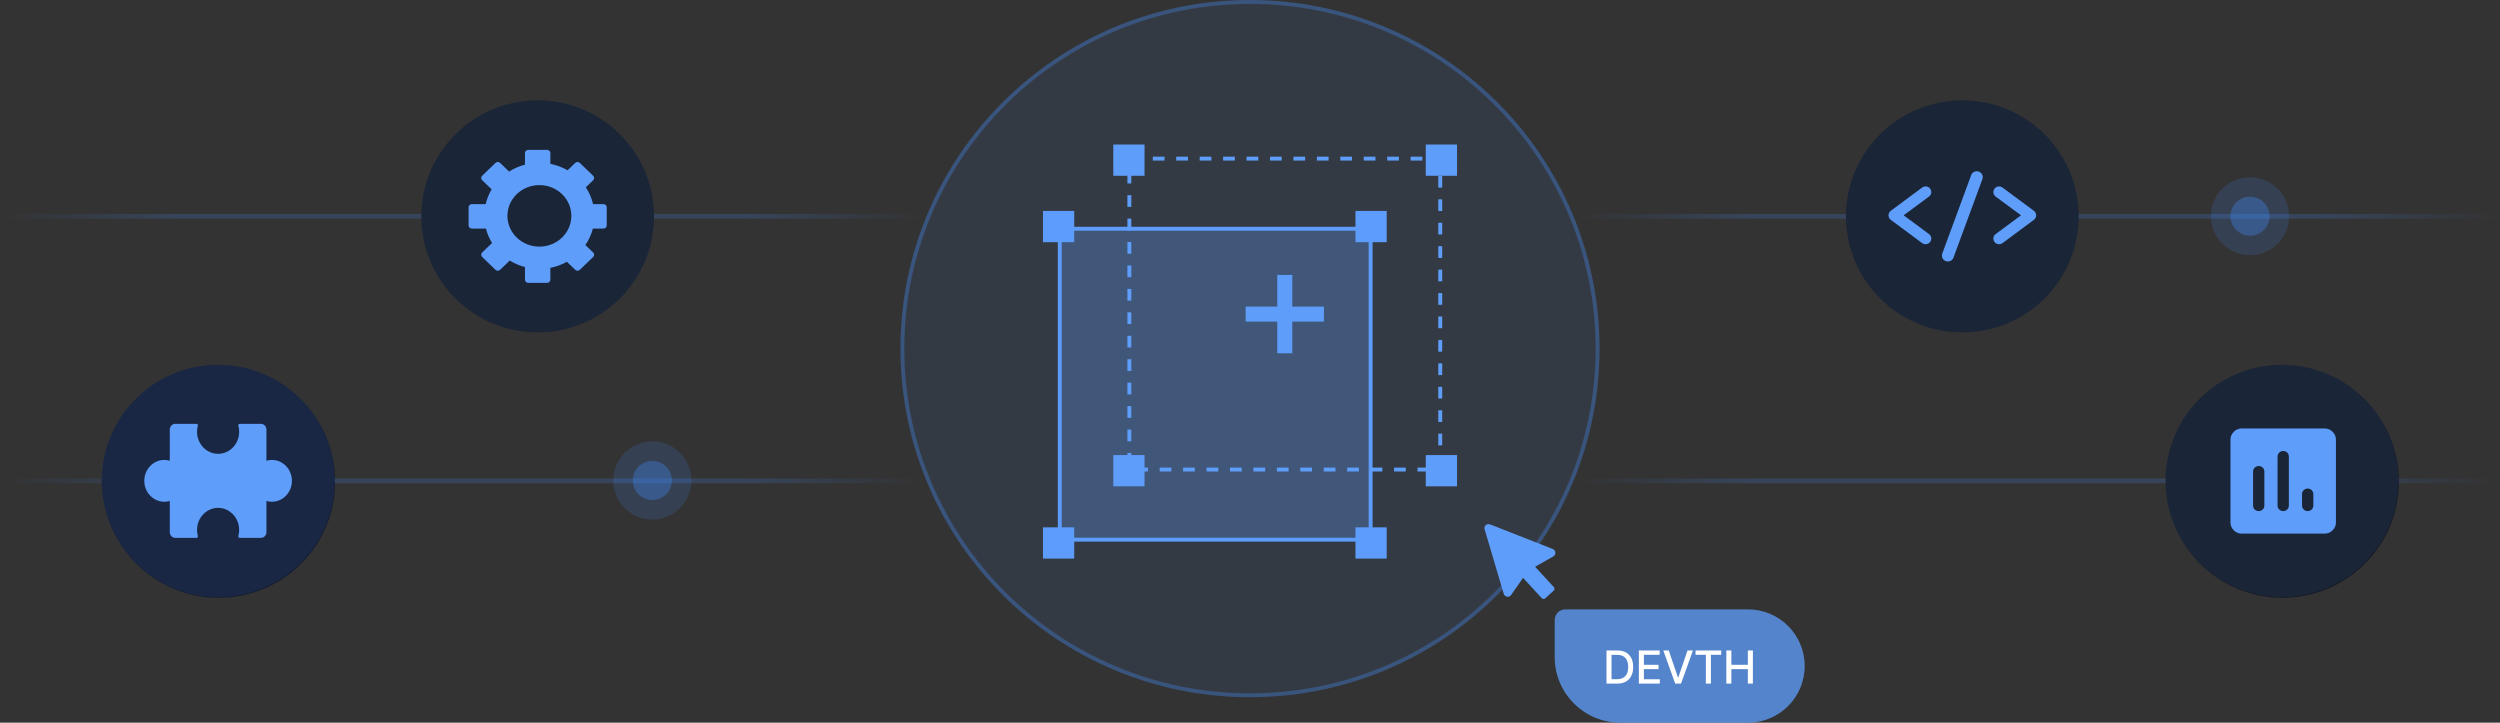 <svg width="640" height="185" viewBox="0 0 640 185" fill="none" xmlns="http://www.w3.org/2000/svg">
<rect x="0" y="0" width="640" height="185" fill="#333333" stroke="none"/>
<circle cx="167" cy="123" r="10" fill="#448EFE" fill-opacity="0.16"/>
<circle cx="167" cy="123" r="5" fill="#448EFE" fill-opacity="0.32"/>
<rect x="271.299" y="58.559" width="79.582" height="79.596" fill="#5F9DFA" fill-opacity="0.3" stroke="#5F9DFA"/>
<rect x="267" y="54" width="8" height="8" fill="#5F9DFA"/>
<rect x="347" y="54" width="8" height="8" fill="#5F9DFA"/>
<rect x="267" y="135" width="8" height="8" fill="#5F9DFA"/>
<rect x="347" y="135" width="8" height="8" fill="#5F9DFA"/>
<path d="M56.015 94.249C72.128 94.249 85.187 107.276 85.187 123.341C85.187 139.407 72.128 152.434 56.015 152.434C39.903 152.434 26.844 139.407 26.844 123.341C26.844 107.276 39.903 94.249 56.015 94.249Z" fill="#161E34" stroke="#161E34" stroke-width="1.22"/>
<path d="M584.347 94.249C600.459 94.249 613.518 107.276 613.519 123.341C613.519 139.407 600.46 152.434 584.347 152.434C568.234 152.434 555.175 139.407 555.175 123.341C555.175 107.276 568.234 94.249 584.347 94.249Z" fill="#171C27" stroke="#171C27" stroke-width="1.22"/>
<ellipse cx="319.999" cy="89.244" rx="89.484" ry="89.244" fill="#448EFE" fill-opacity="0.08"/>
<path d="M319.998 0.5C369.144 0.5 408.983 40.233 408.983 89.244C408.983 138.255 369.144 177.988 319.998 177.988C270.853 177.988 231.015 138.255 231.015 89.244C231.015 40.233 270.853 0.5 319.998 0.5Z" stroke="#448EFE" stroke-opacity="0.31"/>
<path opacity="0.2" d="M-0 55.39H236.781" stroke="url(#paint0_linear_7140_53240)" stroke-width="1.22"/>
<path opacity="0.2" d="M0 123.098H236.781" stroke="url(#paint1_linear_7140_53240)" stroke-width="1.22"/>
<path opacity="0.2" d="M403.219 55.39H640" stroke="url(#paint2_linear_7140_53240)" stroke-width="1.22"/>
<ellipse cx="576" cy="55.342" rx="10" ry="9.971" fill="#448EFE" fill-opacity="0.16"/>
<ellipse cx="576" cy="55.342" rx="5" ry="4.986" fill="#448EFE" fill-opacity="0.32"/>
<path opacity="0.2" d="M403.219 123.098H640" stroke="url(#paint3_linear_7140_53240)" stroke-width="1.22"/>
<path d="M137.644 26.298C153.756 26.298 166.815 39.324 166.815 55.39C166.815 71.455 153.756 84.482 137.644 84.482C121.531 84.482 108.472 71.455 108.472 55.39C108.472 39.324 121.531 26.298 137.644 26.298Z" fill="#171C27" stroke="#171C27" stroke-width="1.22"/>
<path d="M502.357 26.298C518.469 26.298 531.528 39.324 531.529 55.39C531.529 71.455 518.47 84.482 502.357 84.482C486.244 84.482 473.185 71.455 473.185 55.39C473.185 39.324 486.244 26.298 502.357 26.298Z" fill="#171C27" stroke="#171C27" stroke-width="1.22"/>
<ellipse cx="137.643" cy="55.39" rx="29.782" ry="29.702" fill="#448EFE" fill-opacity="0.08"/>
<g clip-path="url(#clip0_7140_53240)">
<path d="M154.487 52.26H151.836C151.471 50.706 150.83 49.253 149.967 47.95L151.852 46.135C152.179 45.82 152.179 45.312 151.852 44.997L148.435 41.707C148.108 41.392 147.581 41.392 147.254 41.707L145.297 43.591C143.957 42.821 142.473 42.258 140.893 41.949V39.169C140.893 38.726 140.519 38.366 140.058 38.366H135.226C134.765 38.366 134.391 38.726 134.391 39.169V42.153C132.929 42.534 131.56 43.134 130.329 43.919L128.03 41.705C127.703 41.39 127.176 41.39 126.848 41.705L123.432 44.995C123.105 45.31 123.105 45.818 123.432 46.133L125.867 48.477C125.17 49.639 124.647 50.91 124.331 52.258H120.797C120.336 52.258 119.962 52.618 119.962 53.062V57.714C119.962 58.158 120.336 58.518 120.797 58.518H124.394C124.73 59.832 125.264 61.071 125.967 62.204L123.434 64.643C123.107 64.958 123.107 65.466 123.434 65.781L126.851 69.071C127.178 69.386 127.705 69.386 128.033 69.071L130.494 66.701C131.685 67.434 132.996 68.002 134.394 68.366V71.609C134.394 72.052 134.767 72.412 135.228 72.412H140.06C140.521 72.412 140.895 72.052 140.895 71.609V68.567C142.408 68.274 143.833 67.742 145.128 67.022L147.256 69.071C147.583 69.386 148.11 69.386 148.438 69.071L151.854 65.781C152.181 65.466 152.181 64.958 151.854 64.643L149.862 62.725C150.732 61.454 151.387 60.038 151.776 58.518H154.489C154.95 58.518 155.324 58.158 155.324 57.714V53.062C155.324 52.618 154.95 52.258 154.489 52.258L154.487 52.26ZM138.084 63.137C133.566 63.137 129.904 59.611 129.904 55.26C129.904 50.91 133.566 47.384 138.084 47.384C142.602 47.384 146.263 50.91 146.263 55.26C146.263 59.611 142.602 63.137 138.084 63.137Z" fill="#5F9DFA"/>
</g>
<ellipse cx="502.357" cy="55.39" rx="29.782" ry="29.702" fill="#448EFE" fill-opacity="0.08"/>
<g clip-path="url(#clip1_7140_53240)">
<path d="M492.067 62.232L484.043 56.28C483.262 55.701 483.262 54.544 484.043 53.963L492.067 48.011C492.744 47.507 493.711 47.678 494.172 48.38C494.591 49.02 494.439 49.872 493.82 50.327L487.334 55.118L493.82 59.911C494.437 60.367 494.591 61.218 494.172 61.859C493.711 62.56 492.744 62.731 492.067 62.228V62.232Z" fill="#5F9DFA"/>
<path d="M498.152 66.856C497.348 66.578 496.931 65.703 497.221 64.913L504.623 44.831C504.909 44.054 505.773 43.649 506.562 43.922C507.366 44.2 507.783 45.075 507.493 45.865L500.091 65.949C499.805 66.726 498.942 67.131 498.152 66.858V66.856Z" fill="#5F9DFA"/>
<path d="M510.542 61.864C510.123 61.224 510.275 60.371 510.894 59.916L517.38 55.123L510.894 50.332C510.277 49.877 510.123 49.025 510.542 48.385C511.003 47.681 511.97 47.512 512.647 48.013L520.671 53.966C521.452 54.544 521.452 55.702 520.671 56.282L512.647 62.235C511.97 62.738 511.003 62.568 510.542 61.866V61.864Z" fill="#5F9DFA"/>
</g>
<path d="M55.836 94.004C71.949 94.004 85.008 107.031 85.008 123.096C85.008 139.162 71.949 152.189 55.836 152.189C39.723 152.189 26.664 139.162 26.664 123.096C26.664 107.031 39.723 94.004 55.836 94.004Z" fill="#161E34" stroke="#161E34" stroke-width="1.22"/>
<path d="M584.167 94.004C600.28 94.004 613.339 107.031 613.339 123.096C613.339 139.162 600.28 152.189 584.167 152.189C568.054 152.189 554.995 139.162 554.995 123.096C554.995 107.031 568.054 94.004 584.167 94.004Z" fill="#171C27" stroke="#171C27" stroke-width="1.22"/>
<ellipse cx="55.836" cy="123.096" rx="29.782" ry="29.702" fill="#448EFE" fill-opacity="0.08"/>
<g clip-path="url(#clip2_7140_53240)">
<path d="M69.612 117.737C69.126 117.737 68.653 117.81 68.207 117.944V109.973C68.207 109.161 67.578 108.503 66.802 108.503H61.351C61.113 108.503 60.95 108.742 61.016 108.981C61.155 109.476 61.227 110 61.227 110.538C61.227 113.641 58.802 116.177 55.836 116.177C52.869 116.177 50.444 113.641 50.444 110.538C50.444 109.998 50.519 109.476 50.655 108.981C50.721 108.742 50.558 108.503 50.321 108.503H44.869C44.093 108.503 43.464 109.161 43.464 109.973V117.946C43.018 117.813 42.545 117.739 42.059 117.739C39.242 117.737 36.938 120.149 36.938 123.095C36.938 126.041 39.242 128.452 42.059 128.452C42.545 128.452 43.018 128.378 43.464 128.245V136.218C43.464 137.03 44.093 137.688 44.869 137.688H50.321C50.558 137.688 50.721 137.448 50.655 137.209C50.516 136.715 50.444 136.19 50.444 135.652C50.444 132.55 52.869 130.013 55.836 130.013C58.802 130.013 61.227 132.55 61.227 135.652C61.227 136.193 61.153 136.715 61.016 137.209C60.95 137.448 61.113 137.688 61.351 137.688H66.802C67.578 137.688 68.207 137.03 68.207 136.218V128.245C68.653 128.378 69.126 128.452 69.612 128.452C72.429 128.452 74.734 126.041 74.734 123.095C74.734 120.149 72.429 117.739 69.612 117.739V117.737Z" fill="#5F9DFA"/>
</g>
<ellipse cx="584.167" cy="123.096" rx="29.782" ry="29.702" fill="#448EFE" fill-opacity="0.08"/>
<path d="M573.893 136.608C573.097 136.608 572.416 136.326 571.85 135.761C571.283 135.196 571 134.517 571 133.724V112.57C571 111.777 571.283 111.098 571.85 110.533C572.416 109.968 573.097 109.686 573.893 109.686H595.107C595.903 109.686 596.584 109.968 597.15 110.533C597.717 111.098 598 111.777 598 112.57V133.724C598 134.517 597.717 135.196 597.15 135.761C596.584 136.326 595.903 136.608 595.107 136.608H573.893ZM578.241 119.301C577.833 119.301 577.489 119.439 577.208 119.716C576.926 119.992 576.786 120.334 576.786 120.743V129.397C576.786 129.806 576.924 130.148 577.199 130.425C577.475 130.701 577.816 130.839 578.224 130.839C578.631 130.839 578.975 130.701 579.257 130.425C579.538 130.148 579.679 129.806 579.679 129.397V120.743C579.679 120.334 579.541 119.992 579.265 119.716C578.99 119.439 578.648 119.301 578.241 119.301ZM584.508 115.455C584.101 115.455 583.757 115.593 583.475 115.869C583.194 116.146 583.054 116.488 583.054 116.897V129.397C583.054 129.806 583.191 130.148 583.467 130.425C583.743 130.701 584.084 130.839 584.492 130.839C584.899 130.839 585.243 130.701 585.525 130.425C585.806 130.148 585.946 129.806 585.946 129.397V116.897C585.946 116.488 585.809 116.146 585.533 115.869C585.257 115.593 584.916 115.455 584.508 115.455ZM590.776 125.07C590.369 125.07 590.025 125.208 589.743 125.483C589.462 125.759 589.321 126.101 589.321 126.509V129.386C589.321 129.794 589.459 130.138 589.735 130.419C590.01 130.699 590.352 130.839 590.759 130.839C591.167 130.839 591.511 130.701 591.792 130.426C592.074 130.15 592.214 129.808 592.214 129.401V126.523C592.214 126.115 592.076 125.771 591.801 125.491C591.525 125.21 591.184 125.07 590.776 125.07Z" fill="#5F9DFA"/>
<g clip-path="url(#clip3_7140_53240)">
<path d="M397.495 140.533L381.448 134.243C380.629 133.922 379.815 134.666 380.065 135.507L384.95 151.999C385.205 152.857 386.336 153.057 386.838 152.332L389.896 147.924L394.676 153.126C394.918 153.389 395.323 153.411 395.582 153.174L397.744 151.199C398.002 150.962 398.016 150.558 397.774 150.294L392.994 145.093L397.663 142.438C398.431 142.002 398.329 140.86 397.495 140.533Z" fill="#5F9DFA"/>
</g>
<path d="M398.002 158.725C398.002 157.221 399.221 156.002 400.725 156.002H447.502C455.51 156.002 462.002 162.494 462.002 170.502C462.002 178.51 455.51 185.002 447.502 185.002H414.789C405.518 185.002 398.002 177.486 398.002 168.215V158.725Z" fill="#5D99F2" fill-opacity="0.8"/>
<path d="M414.018 175.002H411.264V166.518H414.1C416.596 166.518 418.096 168.111 418.096 170.748C418.096 173.396 416.596 175.002 414.018 175.002ZM412.553 173.877H413.947C415.869 173.877 416.818 172.752 416.818 170.748C416.818 168.756 415.869 167.643 414.018 167.643H412.553V173.877ZM419.549 175.002V166.518H424.869V167.631H420.838V170.197H424.588V171.299H420.838V173.889H424.916V175.002H419.549ZM427.201 166.518L429.557 173.42H429.65L432.006 166.518H433.4L430.342 175.002H428.854L425.807 166.518H427.201ZM434.057 167.631V166.518H440.631V167.631H437.994V175.002H436.705V167.631H434.057ZM441.943 175.002V166.518H443.232V170.197H447.451V166.518H448.74V175.002H447.451V171.299H443.232V175.002H441.943Z" fill="white"/>
<rect x="289.119" y="40.605" width="79.582" height="79.596" stroke="#5F9DFA" stroke-dasharray="3 3"/>
<rect x="319.385" y="78.984" width="19.039" height="2.848" fill="#5F9DFA" stroke="#5F9DFA"/>
<rect x="330.327" y="70.89" width="19.042" height="2.848" transform="rotate(90 330.327 70.89)" fill="#5F9DFA" stroke="#5F9DFA"/>
<rect x="365" y="37" width="8" height="8" fill="#5F9DFA"/>
<rect x="285" y="37" width="8" height="8" fill="#5F9DFA"/>
<rect x="365" y="116.5" width="8" height="8" fill="#5F9DFA"/>
<rect x="285" y="116.5" width="8" height="8" fill="#5F9DFA"/>
<defs>
<linearGradient id="paint0_linear_7140_53240" x1="-0" y1="55.89" x2="236.781" y2="55.89" gradientUnits="userSpaceOnUse">
<stop stop-color="#448EFE" stop-opacity="0"/>
<stop offset="0.2" stop-color="#448EFE"/>
<stop offset="0.8" stop-color="#448EFE"/>
<stop offset="1" stop-color="#448EFE" stop-opacity="0"/>
</linearGradient>
<linearGradient id="paint1_linear_7140_53240" x1="0" y1="123.598" x2="236.781" y2="123.598" gradientUnits="userSpaceOnUse">
<stop stop-color="#448EFE" stop-opacity="0"/>
<stop offset="0.2" stop-color="#448EFE"/>
<stop offset="0.8" stop-color="#448EFE"/>
<stop offset="1" stop-color="#448EFE" stop-opacity="0"/>
</linearGradient>
<linearGradient id="paint2_linear_7140_53240" x1="403.219" y1="55.89" x2="640" y2="55.89" gradientUnits="userSpaceOnUse">
<stop stop-color="#448EFE" stop-opacity="0"/>
<stop offset="0.2" stop-color="#448EFE"/>
<stop offset="0.8" stop-color="#448EFE"/>
<stop offset="1" stop-color="#448EFE" stop-opacity="0"/>
</linearGradient>
<linearGradient id="paint3_linear_7140_53240" x1="403.219" y1="123.598" x2="640" y2="123.598" gradientUnits="userSpaceOnUse">
<stop stop-color="#448EFE" stop-opacity="0"/>
<stop offset="0.2" stop-color="#448EFE"/>
<stop offset="0.8" stop-color="#448EFE"/>
<stop offset="1" stop-color="#448EFE" stop-opacity="0"/>
</linearGradient>
<clipPath id="clip0_7140_53240">
<rect width="35.359" height="34.049" fill="white" transform="translate(119.963 38.365)"/>
</clipPath>
<clipPath id="clip1_7140_53240">
<rect width="37.798" height="23.105" fill="white" transform="translate(483.457 43.838)"/>
</clipPath>
<clipPath id="clip2_7140_53240">
<rect width="37.798" height="29.185" fill="white" transform="translate(36.938 108.503)"/>
</clipPath>
<clipPath id="clip3_7140_53240">
<rect width="17.22" height="24.103" fill="white" transform="matrix(0.738 -0.675 0.677 0.736 374 140.249)"/>
</clipPath>
</defs>
</svg>
